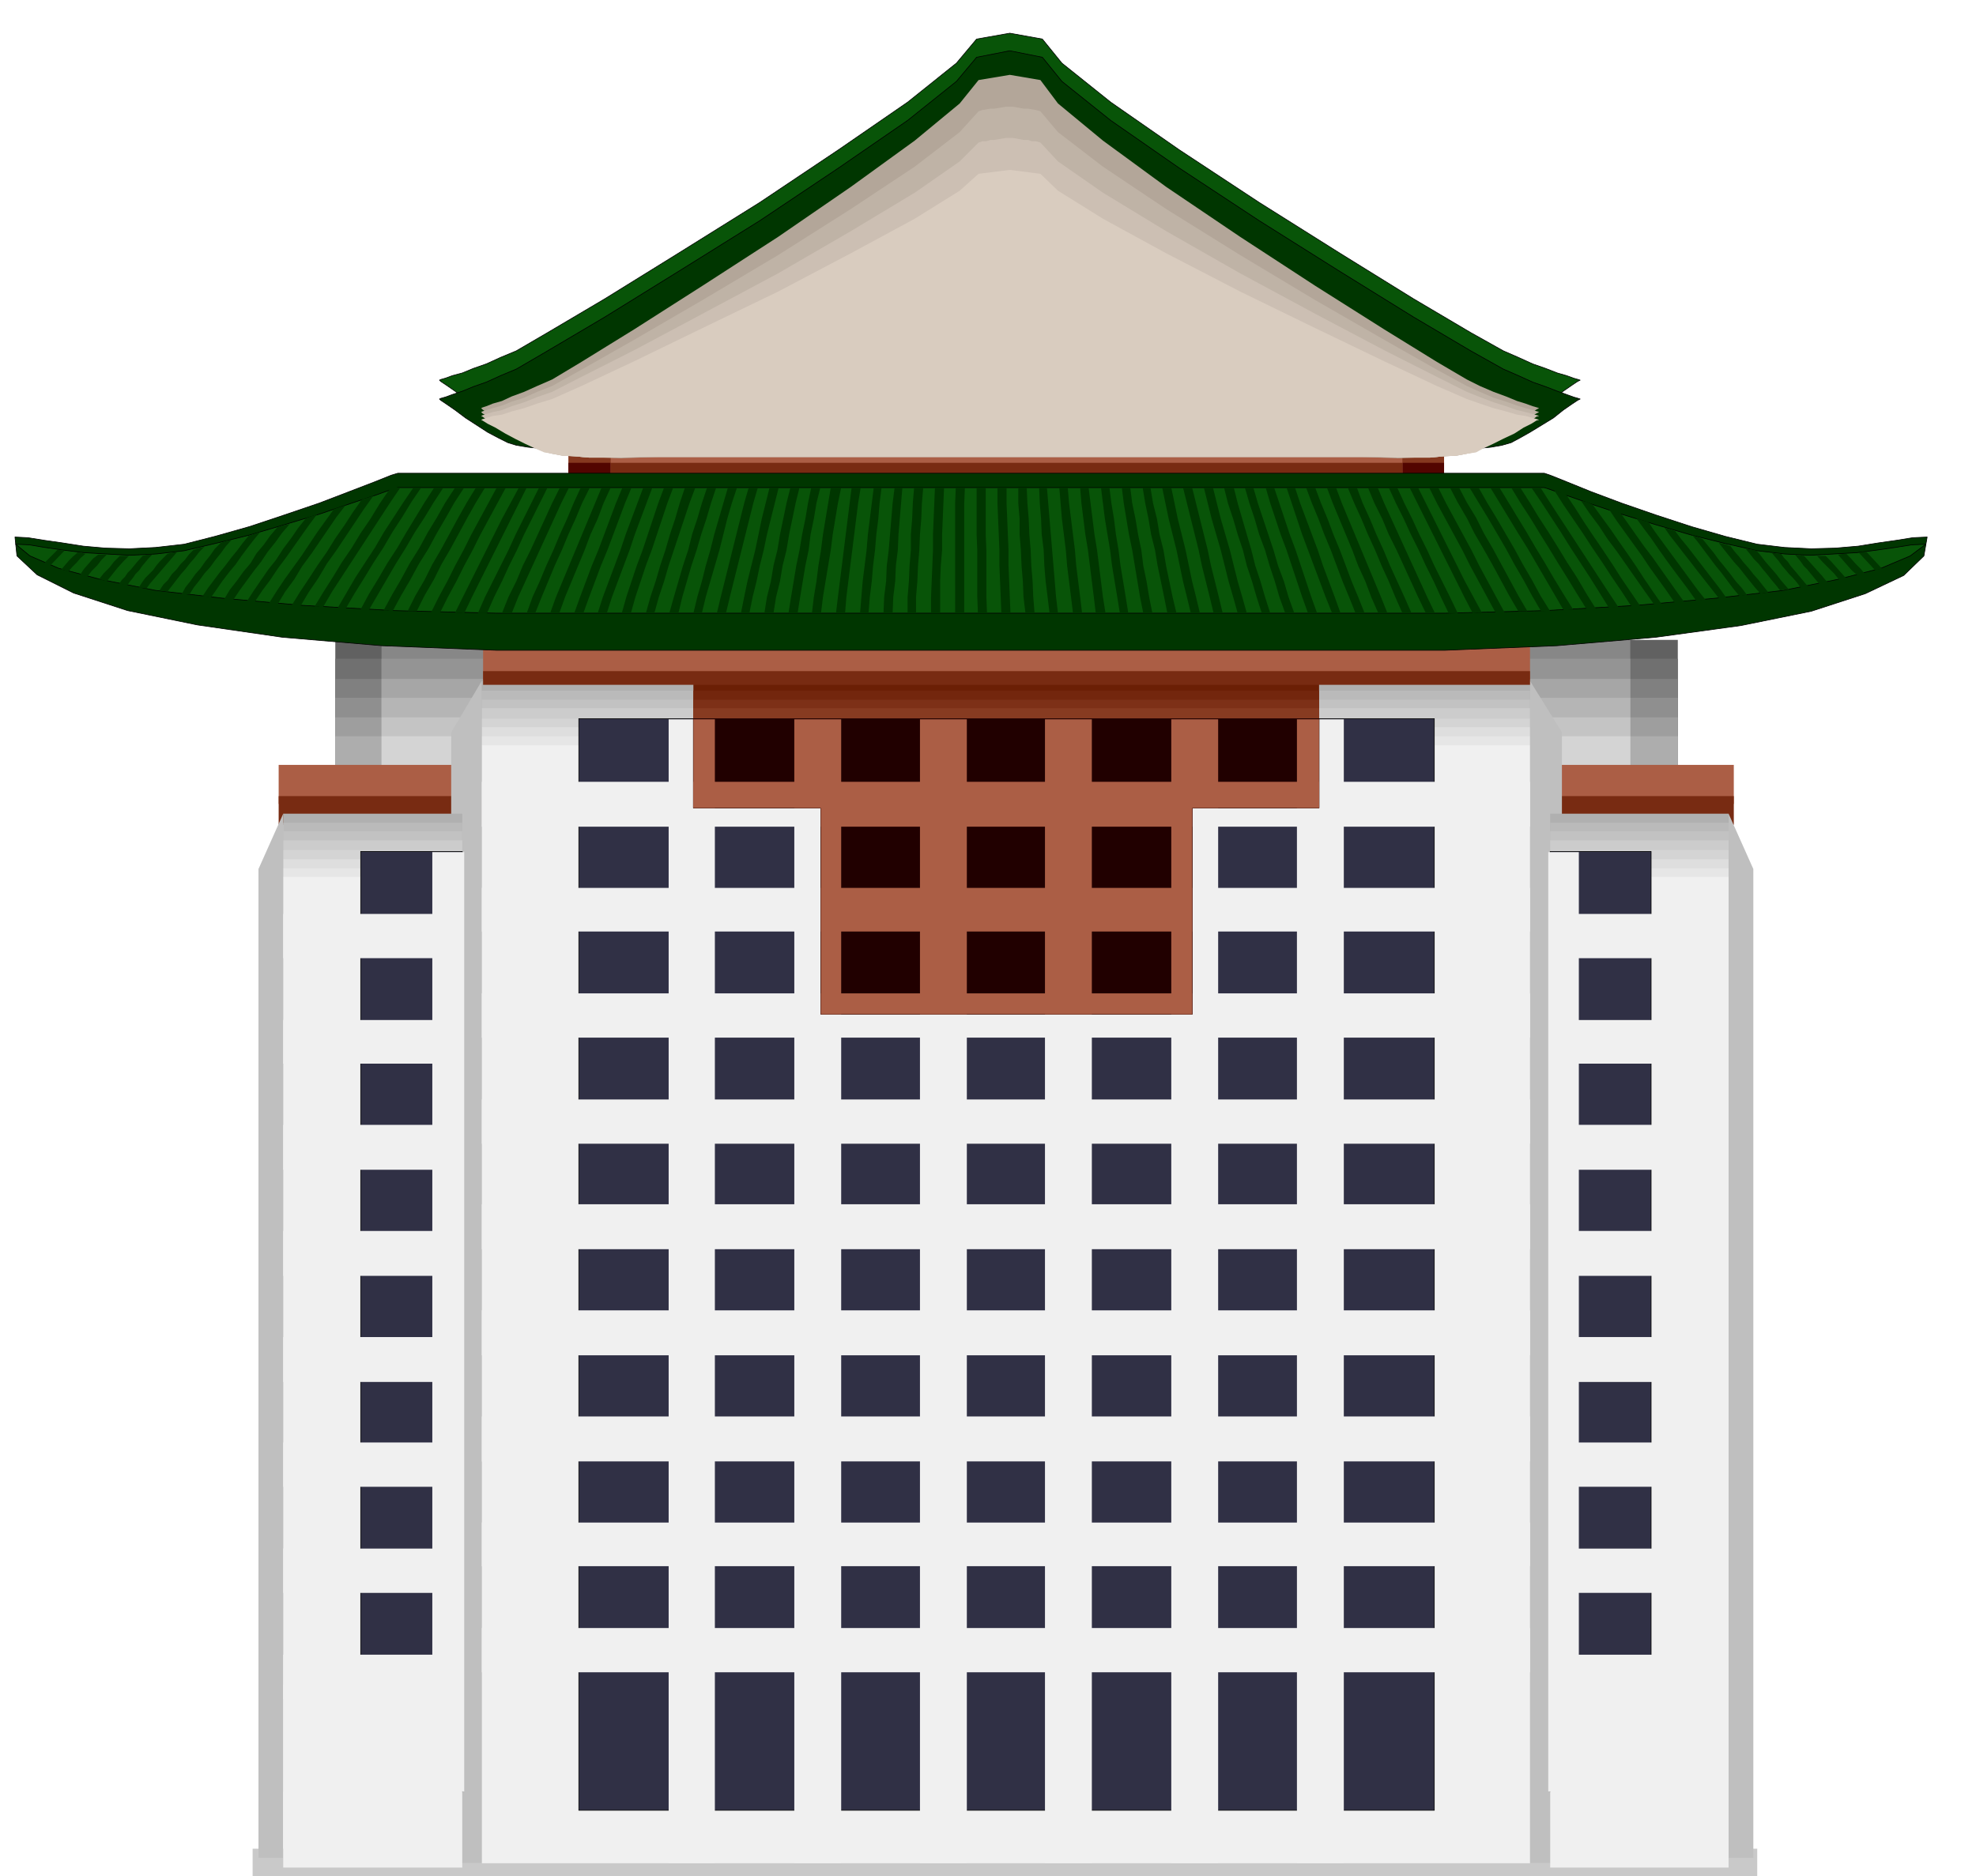 <svg xmlns="http://www.w3.org/2000/svg" width="490.455" height="465.743" fill-rule="evenodd" stroke-linecap="round" preserveAspectRatio="none" viewBox="0 0 3035 2882"><style>.pen0{stroke:#000;stroke-width:1;stroke-linejoin:round}.pen1{stroke:none}.brush13{fill:#d4d4d4}.brush14{fill:#ab5e45}.brush15{fill:#782b12}.brush16{fill:#b0b0b0}.brush17{fill:#bababa}.brush18{fill:#c2c2c2}.brush19{fill:#ccc}.brush20{fill:#dedede}.brush21{fill:#e6e6e6}.brush22{fill:#f0f0f0}.brush23{fill:#bfbfbf}.brush24{fill:#303045}.pen3{stroke:none}.brush35{fill:#003600}</style><path d="M388 2840h2311v54H388v-54z" class="pen1" style="fill:#c9c9c9"/><path d="M515 983h2062v281H515V983z" class="pen1" style="fill:#616161"/><path d="M515 1012h2062v252H515v-252z" class="pen1" style="fill:#707070"/><path d="M515 1043h2062v221H515v-221z" class="pen1" style="fill:gray"/><path d="M515 1072h2062v192H515v-192z" class="pen1" style="fill:#8f8f8f"/><path d="M515 1102h2062v162H515v-162z" class="pen1" style="fill:#9e9e9e"/><path d="M515 1131h2062v133H515v-133z" class="pen1" style="fill:#adadad"/><path d="M586 983h1918v281H586V983z" class="pen1" style="fill:#878787"/><path d="M586 1012h1918v252H586v-252z" class="pen1" style="fill:#949494"/><path d="M586 1043h1918v221H586v-221z" class="pen1" style="fill:#a6a6a6"/><path d="M586 1072h1918v192H586v-192z" class="pen1" style="fill:#b5b5b5"/><path d="M586 1102h1918v162H586v-162z" class="pen1" style="fill:#c4c4c4"/><path d="M586 1131h1918v133H586v-133z" class="pen1 brush13"/><path d="M428 1175h2235v60H428v-60z" class="pen1 brush14"/><path d="M428 1223h2235v44H428v-44z" class="pen1 brush15"/><path d="M740 1046h1610v1816H740V1046z" class="pen1 brush16"/><path d="M740 1061h1610v1801H740V1061z" class="pen1 brush17"/><path d="M740 1075h1610v1787H740V1075z" class="pen1 brush18"/><path d="M740 1088h1610v1774H740V1088z" class="pen1 brush19"/><path d="M740 1104h1610v1758H740V1104z" class="pen1 brush13"/><path d="M740 1117h1610v1745H740V1117z" class="pen1 brush20"/><path d="M740 1131h1610v1731H740V1131z" class="pen1 brush21"/><path d="M740 1145h1610v1717H740V1145z" class="pen1 brush22"/><path d="m740 1046-47 79v1737h47V1046zm1610 0 49 79v1737h-49V1046z" class="pen1 brush23"/><path d="M889 1104h1314v1677H889V1104z" class="pen0 brush24"/><path d="M1027 1105h71v1757h-71V1105zm193 0h72v1757h-72V1105zm193 0h72v1757h-72V1105zm192 0h72v1757h-72V1105zm194 0h72v1757h-72V1105zm193 0h72v1757h-72V1105z" class="pen1 brush22"/><path d="M740 1201h1610v69H740v-69zm0 163h1610v67H740v-67zm0 162h1610v68H740v-68zm0 163h1610v68H740v-68zm0 161h1610v69H740v-69zm0 163h1610v69H740v-69zm0 163h1610v69H740v-69zm0 163h1610v67H740v-67zm0 162h1610v68H740v-68z" class="pen1 brush22"/><path d="M2381 1250h274v1502h-274V1250z" class="pen1 brush16"/><path d="M2381 1264h274v1488h-274V1264z" class="pen1 brush17"/><path d="M2381 1277h274v1475h-274V1277z" class="pen1 brush18"/><path d="M2381 1291h274v1461h-274V1291z" class="pen1 brush19"/><path d="M2381 1306h274v1446h-274V1306z" class="pen1 brush13"/><path d="M2381 1320h274v1432h-274V1320z" class="pen1 brush20"/><path d="M2381 1334h274v1418h-274V1334z" class="pen1 brush21"/><path d="M2381 1347h274v1405h-274V1347z" class="pen1 brush22"/><path d="m2655 1250 38 85v1519h-38V1250z" class="pen1 brush23"/><path d="M2381 1308h155v1444h-155V1308z" class="pen0 brush24"/><path d="M2378 1309h47v1443h-47V1309z" class="pen1 brush22"/><path d="M2381 1404h274v68h-274v-68zm0 163h274v67h-274v-67zm0 161h274v69h-274v-69zm0 163h274v69h-274v-69zm0 163h274v69h-274v-69zm0 162h274v68h-274v-68zm0 163h274v68h-274v-68zm0 163h274v68h-274v-68z" class="pen1 brush22"/><path d="M2381 2588h274v281h-274v-281z" class="pen1 brush22"/><path d="M710 1250H435v1502h275V1250z" class="pen1 brush16"/><path d="M710 1264H435v1488h275V1264z" class="pen1 brush17"/><path d="M710 1277H435v1475h275V1277z" class="pen1 brush18"/><path d="M710 1291H435v1461h275V1291z" class="pen1 brush19"/><path d="M710 1306H435v1446h275V1306z" class="pen1 brush13"/><path d="M710 1320H435v1432h275V1320z" class="pen1 brush20"/><path d="M710 1334H435v1418h275V1334z" class="pen1 brush21"/><path d="M710 1347H435v1405h275V1347z" class="pen1 brush22"/><path d="m435 1250-38 85v1519h38V1250z" class="pen1 brush23"/><path d="M710 1308H554v1444h156V1308z" class="pen0 brush24"/><path d="M713 1309h-49v1443h49V1309z" class="pen1 brush22"/><path d="M710 1404H435v68h275v-68zm0 163H435v67h275v-67zm0 161H435v69h275v-69zm0 163H435v69h275v-69zm0 163H435v69h275v-69zm0 162H435v68h275v-68zm0 163H435v68h275v-68zm0 163H435v68h275v-68z" class="pen1 brush22"/><path d="M710 2588H435v281h275v-281z" class="pen1 brush22"/><path d="M1065 1046h961v195h-195v317h-570v-317h-196v-195z" class="pen1" style="fill:#6b1f05"/><path d="M1065 1061h961v180h-195v317h-570v-317h-196v-180z" class="pen1" style="fill:#73260d"/><path d="M1065 1075h961v166h-195v317h-570v-317h-196v-166z" class="pen1" style="fill:#7d3017"/><path d="M1065 1088h961v153h-195v317h-570v-317h-196v-153z" class="pen1" style="fill:#873b21"/><path d="M1065 1104h961v137h-195v317h-570v-317h-196v-137z" class="pen1" style="fill:#8f4229"/><path d="M1065 1117h961v124h-195v317h-570v-317h-196v-124z" class="pen1" style="fill:#994d33"/><path d="M1065 1131h961v110h-195v317h-570v-317h-196v-110z" class="pen1" style="fill:#a1543b"/><path d="M1065 1145h961v96h-195v317h-570v-317h-196v-96z" class="pen1 brush14"/><path d="M1065 1104h961v137h-195v317h-570v-317h-196v-137z" style="stroke:#210000;stroke-width:1;stroke-linejoin:round;fill:#210000"/><path d="M1065 1105h33v136h-33v-136zm155 0h72v453h-31v-317h-41v-136zm193 0h72v453h-72v-453zm192 0h72v453h-72v-453zm194 0h72v136h-40v317h-32v-453zm193 0h34v136h-34v-136z" class="pen3 brush14"/><path d="M1065 1201h961v40h-195v29h-570v-29h-196v-40zm196 163h570v67h-570v-67zm0 162h570v32h-570v-32zM742 982h1608v62H742v-62z" class="pen3 brush14"/><path d="M742 1031h1608v21H742v-21z" class="pen3 brush15"/><path d="M873 648h1345v79H873v-79z" class="pen3" style="fill:#85381f"/><path d="M873 711h1345v27H873v-27z" class="pen3" style="fill:#520500"/><path d="M938 648h1216v79H938v-79z" class="pen3 brush14"/><path d="M938 711h1216v27H938v-27z" class="pen3 brush15"/><path d="M2219 999H763l-176-7-153-13-131-19-107-22-83-27-56-28-31-29-3-29 20 1 25 4 28 4 32 5 34 3 37 1 40-2 44-5 47-12 53-15 54-18 53-18 47-18 39-15 25-10 10-3h1761l9 3 25 10 37 15 48 18 52 18 55 18 52 15 49 12 42 5 41 2 37-1 35-3 31-5 28-4 25-4 22-1-5 29-31 30-59 28-83 27-108 22-131 18-152 13-172 7z" class="pen0 brush35"/><path d="M2219 942H763l-158-4-140-8-123-11-103-12-85-17-64-17-44-19-22-18 21 1 24 4 28 4 32 4 34 2 37 2 40-2 43-5 47-11 53-13 54-16 53-16 47-16 39-13 25-9 10-3h1761l9 3 25 9 37 13 48 16 52 16 55 16 52 13 49 11 42 5 39 2 37-2 35-2 31-4 28-4 25-4 22-1-24 18-45 19-66 17-84 17-104 12-122 11-140 8-154 4zm-85-280H967l-31 1-29 2h-53l-23-2-20-2-18-4-13-4-14-8-17-9-17-12-17-11-16-12-13-9-9-6-2-2 2-1 7-2 11-4 15-4 17-7 20-7 22-10 24-10 48-28 88-52 113-70 125-78 121-81 106-73 75-60 31-37 51-9 50 9 30 37 75 60 105 73 123 81 124 78 113 70 88 52 50 28 23 10 22 10 20 7 18 7 14 4 11 4 7 2 3 1-4 2-9 6-13 9-15 12-18 11-18 12-16 9-13 8-14 4-17 4-21 2-22 2h-54l-29-2-30-1z" class="pen0" style="fill:#085408"/><path d="M2134 689H967l-31 1-29 1h-53l-23-2-20-2-18-3-13-4-14-7-17-9-17-11-17-11-16-12-13-9-9-6-2-2 2-1 7-2 11-4 15-5 17-7 20-7 22-10 24-10 48-28 88-52 113-70 125-78 121-81 106-73 75-60 31-37 51-10 50 10 30 37 75 60 105 73 123 81 124 78 113 70 88 52 50 28 23 10 22 10 20 7 18 7 14 5 11 4 7 2 3 1-4 2-9 6-13 9-15 12-18 11-18 11-16 9-13 7-14 4-17 3-21 2-22 2h-54l-29-1-30-1z" class="pen0 brush35"/><path d="M2093 702H1010l-29 1-27 1-26-1h-23l-22-2-19-2-16-3-12-4-14-8-15-8-16-11-15-11-15-11-12-8-8-6-2-2 2-1 6-2 10-4 14-4 15-7 19-7 20-9 23-10 45-27 81-50 105-67 116-75 112-77 98-71 69-57 29-36 48-8 47 8 27 36 69 57 97 71 114 77 115 75 106 67 81 50 46 27 20 10 21 9 19 7 17 7 13 4 11 4 7 2 3 1-4 2-8 6-12 8-14 11-17 11-16 11-15 8-11 8-14 4-16 3-20 2-21 2h-24l-25 1-27-1-27-1z" class="pen1" style="fill:#b3a699"/><path d="M2093 702H981l-27 1h-49l-22-2-19-1-16-3-12-3-14-7-15-8-16-11-15-9-15-11-12-8-8-5-2-2 2-1 6-2 10-3 14-4 15-6 19-6 20-9 23-9 45-25 81-46 105-61 116-69 112-71 98-65 69-53 29-32 6-2 6-1 6-1h6l6-1 6-1 6-1h11l6 1 5 1 6 1h6l6 1 6 1 7 2 27 32 69 53 97 65 114 71 115 69 106 61 81 46 46 25 20 9 21 9 19 6 17 6 13 4 11 3 7 2 3 1-4 2-8 5-12 8-14 11-17 9-16 11-15 8-11 7-14 3-16 3-20 1-21 2h-49l-27-1h-27z" class="pen1" style="fill:#bfb3a6"/><path d="M2093 702H981l-27 1h-49l-22-2-19-1-16-3-12-3-14-6-15-8-16-9-15-9-15-9-12-7-8-6-2-1 2-1 6-2 10-3 14-3 15-6 19-6 20-8 23-8 45-23 81-41 105-56 116-62 112-65 98-59 69-48 29-29 6-2h6l6-2h6l6-1 6-1 6-1h11l6 1 5 1 6 1h6l6 2h6l7 2 27 29 69 48 97 59 114 65 115 62 106 56 81 41 46 23 20 8 21 8 19 6 17 6 13 3 11 3 7 2 3 1-4 1-8 6-12 7-14 9-17 9-16 9-15 8-11 6-14 3-16 3-20 1-21 2h-49l-27-1h-27z" class="pen1" style="fill:#ccbfb3"/><path d="M2093 702H981l-27 1h-49l-22-2-19-1-16-3-12-2-14-6-15-7-16-8-15-8-15-9-12-6-8-5-2-1 2-1 6-2 10-3 14-2 15-5 19-5 20-7 23-7 45-20 81-38 105-51 116-56 112-59 98-53 69-43 29-26 48-6 47 6 27 26 69 43 97 53 114 59 115 56 106 51 81 38 46 20 20 7 21 7 19 5 17 5 13 2 11 3 7 2 3 1-4 1-8 5-12 6-14 9-17 8-16 8-15 7-11 6-14 2-16 3-20 1-21 2h-49l-27-1h-27z" class="pen1" style="fill:#d9ccbf"/><path d="m99 846-22 23-5-2-4-2 20-20h5l6 1zm32 5-7 6-6 7-7 7-6 7-6-2-5-1 6-7 6-7 6-6 7-6h5l7 2zm33 1-8 8-7 9-8 8-7 9-7-2-4-1 6-9 7-8 7-8 8-6h13zm34 2-9 9-9 10-8 10-8 10-7-2-5-1 7-9 9-9 7-9 9-9h14zm36-2-6 6-5 6-5 6-4 6-6 6-4 6-5 6-4 6-7-2-5-1 4-6 5-5 4-6 5-5 9-11 9-10 7-2h8zm38-4-6 7-6 7-6 7-6 7-6 7-6 7-6 7-5 7-6-1h-6l5-8 5-7 6-6 6-6 5-7 5-6 6-6 6-6 7-2 8-1zm42-8-8 8-7 9-7 8-7 9-7 8-7 9-7 9-7 9-6-1-6-1 6-9 7-7 6-9 7-7 6-8 7-7 6-8 7-7 8-3 9-2zm42-11-9 10-8 11-8 10-8 11-9 10-8 11-8 10-7 11h-12l6-11 8-10 7-10 8-9 7-10 8-10 7-10 9-9 8-3 9-2zm44-12-10 12-10 13-9 12-9 13-10 12-10 13-9 13-9 13-7-1-6-1 8-12 9-12 9-12 9-11 9-12 9-11 9-12 9-11 9-3 9-3zm45-12-12 14-10 14-12 15-10 15-11 14-11 15-11 15-10 15-7-1h-7l9-15 11-14 10-14 11-13 9-15 11-13 10-14 11-13 9-3 10-2zm42-15-12 16-12 17-12 17-12 17-12 16-12 18-12 16-12 18-6-1h-6l11-17 11-16 11-16 12-15 11-17 12-16 11-16 12-15 8-3 9-3zm44-14-14 18-13 19-13 19-13 19-14 19-12 20-14 19-12 20-7-1-6-1 12-19 12-18 13-18 13-18 12-18 12-18 13-18 13-18 9-3 9-3zm43-15-15 21-14 21-14 21-14 21-15 21-13 22-15 22-13 22-7-2h-6l13-21 14-21 13-20 14-20 13-21 14-20 13-20 14-20 10-3 8-3zm41-12-15 22-15 23-15 23-15 23-15 23-15 23-15 23-14 24-7-1h-6l14-23 14-22 14-23 15-22 14-23 15-22 14-23 15-22 5-3h12zm32 0-15 22-14 23-15 23-14 24-15 23-14 23-15 24-14 24h-13l14-24 14-24 15-23 15-23 14-24 15-23 15-23 15-22h12zm34 0-15 23-14 23-15 23-14 24-15 24-14 24-14 24-14 24-6-2h-6l13-24 14-23 14-24 15-23 14-24 14-23 14-23 15-23h14zm32 0-15 23-13 23-14 24-13 24-15 24-13 24-14 24-13 24-7-1h-7l13-24 14-24 13-24 15-24 13-24 14-23 13-23 15-23h14zm32 0-14 23-13 23-13 24-13 24-14 24-12 24-14 24-12 24h-14l12-24 14-24 12-24 14-24 13-24 13-24 13-23 14-23h14zm32 0-13 24-13 24-13 24-12 24-13 24-12 24-13 24-12 24h-14l12-24 13-24 12-24 13-24 12-24 13-24 13-24 13-24h14zm32 0-12 24-12 24-12 24-12 24-12 24-12 24-12 24-12 25-9-1h-5l12-24 12-24 12-24 12-24 12-24 12-24 13-24 13-24h12zm32 0-12 24-12 24-12 24-11 24-12 24-11 24-12 24-11 25h-14l11-25 12-24 12-24 12-24 11-24 12-24 12-24 12-24h13zm33 0-12 24-11 24-11 24-11 24-11 24-11 24-11 24-10 25h-15l10-25 12-24 10-24 12-24 11-24 11-24 11-24 12-24h14zm32 0-12 24-10 24-11 24-10 24-11 24-10 24-10 24-10 25h-13l9-25 11-24 10-24 11-24 10-24 11-24 10-24 11-24h14zm32 0-11 24-9 24-11 24-9 24-10 24-10 24-10 24-9 25h-14l9-25 10-24 10-24 10-24 10-24 10-24 10-24 10-24h14zm32 0-10 24-9 24-9 24-9 24-10 24-9 24-9 24-9 25h-14l9-25 9-24 9-24 10-24 9-24 9-24 9-24 10-24h14zm32 0-9 24-9 24-9 24-8 24-9 24-9 24-9 24-8 25h-14l8-25 9-24 9-24 9-24 8-24 9-24 9-24 9-24h14zm32 0-9 24-8 24-8 24-8 24-9 24-8 24-8 24-7 25h-14l7-25 8-24 8-24 9-24 8-24 8-24 8-24 9-24h14zm34 0-9 24-8 24-8 24-8 24-8 24-7 24-8 24-7 25h-13l7-25 8-24 7-24 8-24 7-24 8-24 7-24 8-24h16zm32 0-8 24-7 24-8 24-7 24-8 24-7 24-7 24-6 25h-14l7-25 7-24 7-24 8-24 6-24 8-24 7-24 8-24h14zm32 0-8 24-7 24-6 24-6 24-7 24-7 24-7 24-6 25h-13l6-25 7-24 6-24 7-24 6-24 7-24 7-24 7-24h14zm32 0-7 24-6 24-6 24-6 24-6 24-6 24-6 24-6 25h-14l6-25 6-24 6-24 6-24 6-24 6-24 6-24 7-24h14zm32 0-6 24-6 24-6 24-5 24-6 24-5 24-6 24-5 25h-13l5-25 5-24 6-24 6-24 5-24 5-24 6-24 6-24h14zm32 0-6 24-5 24-5 24-4 24-6 24-4 24-6 24-4 25h-14l4-25 6-24 4-24 6-24 4-24 5-24 5-24 6-24h14zm32 0-6 24-4 24-5 24-3 24-5 24-4 24-4 24-4 25h-14l4-25 4-24 4-24 5-24 4-24 5-24 4-24 5-24h14zm32 0-5 24-4 24-4 24-3 24-4 24-4 24-4 24-3 25h-14l3-25 4-24 3-24 4-24 3-24 4-24 4-24 4-24h16zm30 0-4 24-3 24-3 24-3 24-3 24-3 24-3 24-2 25h-14l3-25 3-24 3-24 3-24 3-24 3-24 3-24 3-24h14zm32 0-3 24-2 24-3 24-2 24-3 24-2 24-3 24-2 25h-13l2-25 2-24 3-24 3-24 2-24 3-24 3-24 3-24h12zm32 0-2 24-2 24-2 24-1 24-3 24-1 24-3 24-1 25h-14l1-25 3-24 1-24 3-24 2-24 2-24 2-24 3-24h12zm32 0-2 24-1 24-2 24-1 24-2 24-1 24-2 24v25h-13v-25l2-24 1-24 2-24v-24l2-24 1-24 2-24h14zm32 0-1 24-1 24-1 24v24l-2 24-1 24v49h-14v-25l1-24 1-24 1-24v-24l1-24 1-24 1-24h14zm32 0-1 24v169h-14V773l1-24h14zm32 0v72l1 24v72l1 25h-14l-1-25v-72l-1-24v-72h14zm32 0v24l1 24 1 24 1 24v24l1 24 1 24 1 25h-14l-1-25-1-24-1-24v-24l-1-24-1-24-1-24v-24h14zm31 0 1 24 2 24 1 24 2 24 1 24 2 24 1 24 2 25h-14l-3-25-1-24-2-24-1-24-2-24v-24l-2-24v-24h13zm31 0 2 24 2 24 2 24 2 24 2 24 2 24 2 24 3 25h-13l-3-25-3-24-2-24-1-24-3-24-1-24-2-24-1-24h12zm32 0 2 24 3 24 3 24 3 24 2 24 3 24 3 24 3 25h-14l-3-25-3-24-3-24-2-24-3-24-3-24-2-24-2-24h13zm32 0 3 24 3 24 3 24 4 24 3 24 3 24 3 24 4 25h-15l-3-25-3-24-3-24-3-24-4-24-3-24-3-24-2-24h13zm32 0 3 24 4 24 3 24 4 24 3 24 4 24 4 24 4 25h-13l-4-25-4-24-4-24-3-24-4-24-4-24-3-24-3-24h13zm32 0 3 24 5 24 4 24 5 24 3 24 5 24 4 24 5 25h-14l-5-25-4-24-4-24-4-24-5-24-4-24-4-24-3-24h13zm31 0 4 24 6 24 4 24 6 24 4 24 5 24 5 24 6 25h-14l-5-25-5-24-5-24-4-24-6-24-4-24-5-24-4-24h12zm32 0 5 24 5 24 6 24 6 24 5 24 5 24 6 24 6 25h-14l-6-25-6-24-5-24-5-24-6-24-6-24-5-24-5-24h14zm32 0 6 24 6 24 6 24 6 24 5 24 6 24 6 24 6 25h-14l-6-25-6-24-6-24-5-24-6-24-6-24-6-24-6-24h14zm32 0 6 24 6 24 7 24 7 24 6 24 6 24 7 24 7 25h-14l-7-25-7-24-6-24-6-24-7-24-7-24-6-24-6-24h14zm32 0 6 24 7 24 7 24 7 24 6 24 8 24 7 24 8 25h-13l-8-25-7-24-8-24-6-24-8-24-7-24-8-24-6-24h15zm30 0 7 24 8 24 8 24 8 24 7 24 9 24 7 24 9 25h-14l-9-25-7-24-8-24-7-24-9-24-7-24-8-24-7-24h13zm32 0 8 24 8 24 8 24 9 24 8 24 8 24 8 24 9 25h-14l-9-25-8-24-8-24-8-24-9-24-8-24-8-24-7-24h13zm32 0 8 24 9 24 9 24 9 24 8 24 9 24 9 24 9 25h-13l-10-25-9-24-9-24-9-24-9-24-8-24-8-24-8-24h13zm31 0 9 24 10 24 9 24 10 24 9 24 9 24 10 24 10 25h-14l-10-25-10-24-9-24-9-24-10-24-9-24-10-24-9-24h14zm32 0 9 24 10 24 10 24 10 24 10 24 10 24 10 24 10 25h-14l-11-25-9-24-11-24-9-24-10-24-10-24-10-24-9-24h14zm32 0 9 24 11 24 10 24 11 24 10 24 11 24 11 24 11 25h-14l-11-25-10-24-11-24-10-24-11-24-10-24-11-24-10-24h14zm32 0 10 24 11 24 11 24 11 24 11 24 11 24 11 24 12 25h-14l-12-25-11-24-11-24-11-24-12-24-10-24-12-24-10-24h15zm30 0 11 24 12 24 11 24 12 24 11 24 12 24 12 24 12 25h-14l-12-25-11-24-12-24-11-24-12-24-11-24-12-24-11-24h13zm32 0 12 24 12 24 12 24 12 24 12 24 12 24 13 24 13 24h-7l-7 1-13-25-12-24-12-24-12-24-12-24-12-24-12-24-12-24h13zm31 0 12 24 13 24 13 24 13 24 12 24 13 24 13 24 13 24h-14l-13-24-13-24-13-24-12-24-13-24-13-24-13-24-12-24h14zm32 0 12 23 14 23 12 24 14 24 13 24 13 24 13 24 14 24h-14l-14-24-13-24-13-24-13-23-14-24-12-24-14-24-12-23h14zm30 0 13 23 14 23 14 24 14 24 13 24 14 24 13 24 15 24h-14l-14-24-13-24-14-24-13-24-14-24-14-24-14-23-14-23h14zm32 0 14 23 14 23 14 23 14 24 14 23 14 24 14 23 15 24-7 1-7 1-14-24-14-24-14-24-14-24-15-24-14-23-14-23-14-23h14zm32 0 14 22 14 23 15 23 15 24 14 23 15 23 14 24 15 24h-7l-7 1-15-24-14-23-15-24-14-23-15-24-14-23-15-23-14-23h14zm31 0 14 22 15 23 15 23 15 23 15 23 15 23 15 23 16 24h-7l-7 2-15-24-15-24-15-23-15-23-15-24-15-23-15-23-15-22h14zm39 10 14 21 14 22 14 21 15 22 14 21 14 22 15 22 15 22h-14l-15-23-15-22-15-23-15-22-15-23-15-22-15-22-14-22 8 3 10 3zm41 16 13 18 14 19 13 19 14 20 13 19 13 20 13 19 14 20h-12l-15-21-14-20-14-20-14-20-15-20-13-20-15-20-13-19 9 2 9 4zm43 13 12 17 12 17 12 17 13 17 12 17 12 17 12 17 13 18h-8l-6 2-13-19-13-18-13-18-12-18-13-18-13-18-13-18-12-18 9 3 9 3zm43 14 10 15 11 15 11 15 11 15 11 15 11 15 11 15 12 15h-7l-7 2-12-17-12-16-12-16-11-15-12-17-11-16-12-16-11-15 9 3 10 3zm41 14 9 12 10 12 10 13 10 13 10 13 10 13 10 13 10 14h-12l-11-14-11-14-11-14-10-13-11-14-10-13-11-14-9-13 8 3 9 3zm42 12 8 10 9 11 8 11 9 11 8 10 9 12 9 10 9 12h-7l-5 1-10-12-9-12-9-12-9-11-9-12-9-12-9-12-9-11 8 3 8 3zm43 11 6 8 7 8 7 9 8 9 7 9 8 9 7 9 8 10-6 1-6 1-9-10-8-10-8-10-7-9-9-10-8-10-8-10-7-9 9 2 9 3zm40 7 6 7 6 8 6 7 7 8 6 7 6 8 6 7 7 8h-7l-7 1-7-9-6-7-7-9-6-7-7-9-7-7-7-9-6-7 8 1 9 2zm38 5 4 6 6 6 4 6 6 7 5 6 5 6 5 6 6 7-6 1-5 1-6-8-6-7-6-6-5-6-6-7-5-7-6-7-5-6 6 1 9 1zm35 3 9 10 9 10 9 10 9 11-6 1-6 2-5-6-5-6-5-6-4-5-6-6-4-6-5-6-4-5 7 1 7 1zm33 0 8 8 8 9 8 9 8 9-6 1-4 2-9-11-9-9-9-9-8-9h13zm32-3 7 7 7 8 7 7 7 8-5 2-6 1-9-8-7-8-7-8-7-8 6-1h7zm31-3 24 26-6 1-4 2-26-28 5-1h7z" class="pen1 brush35"/></svg>
